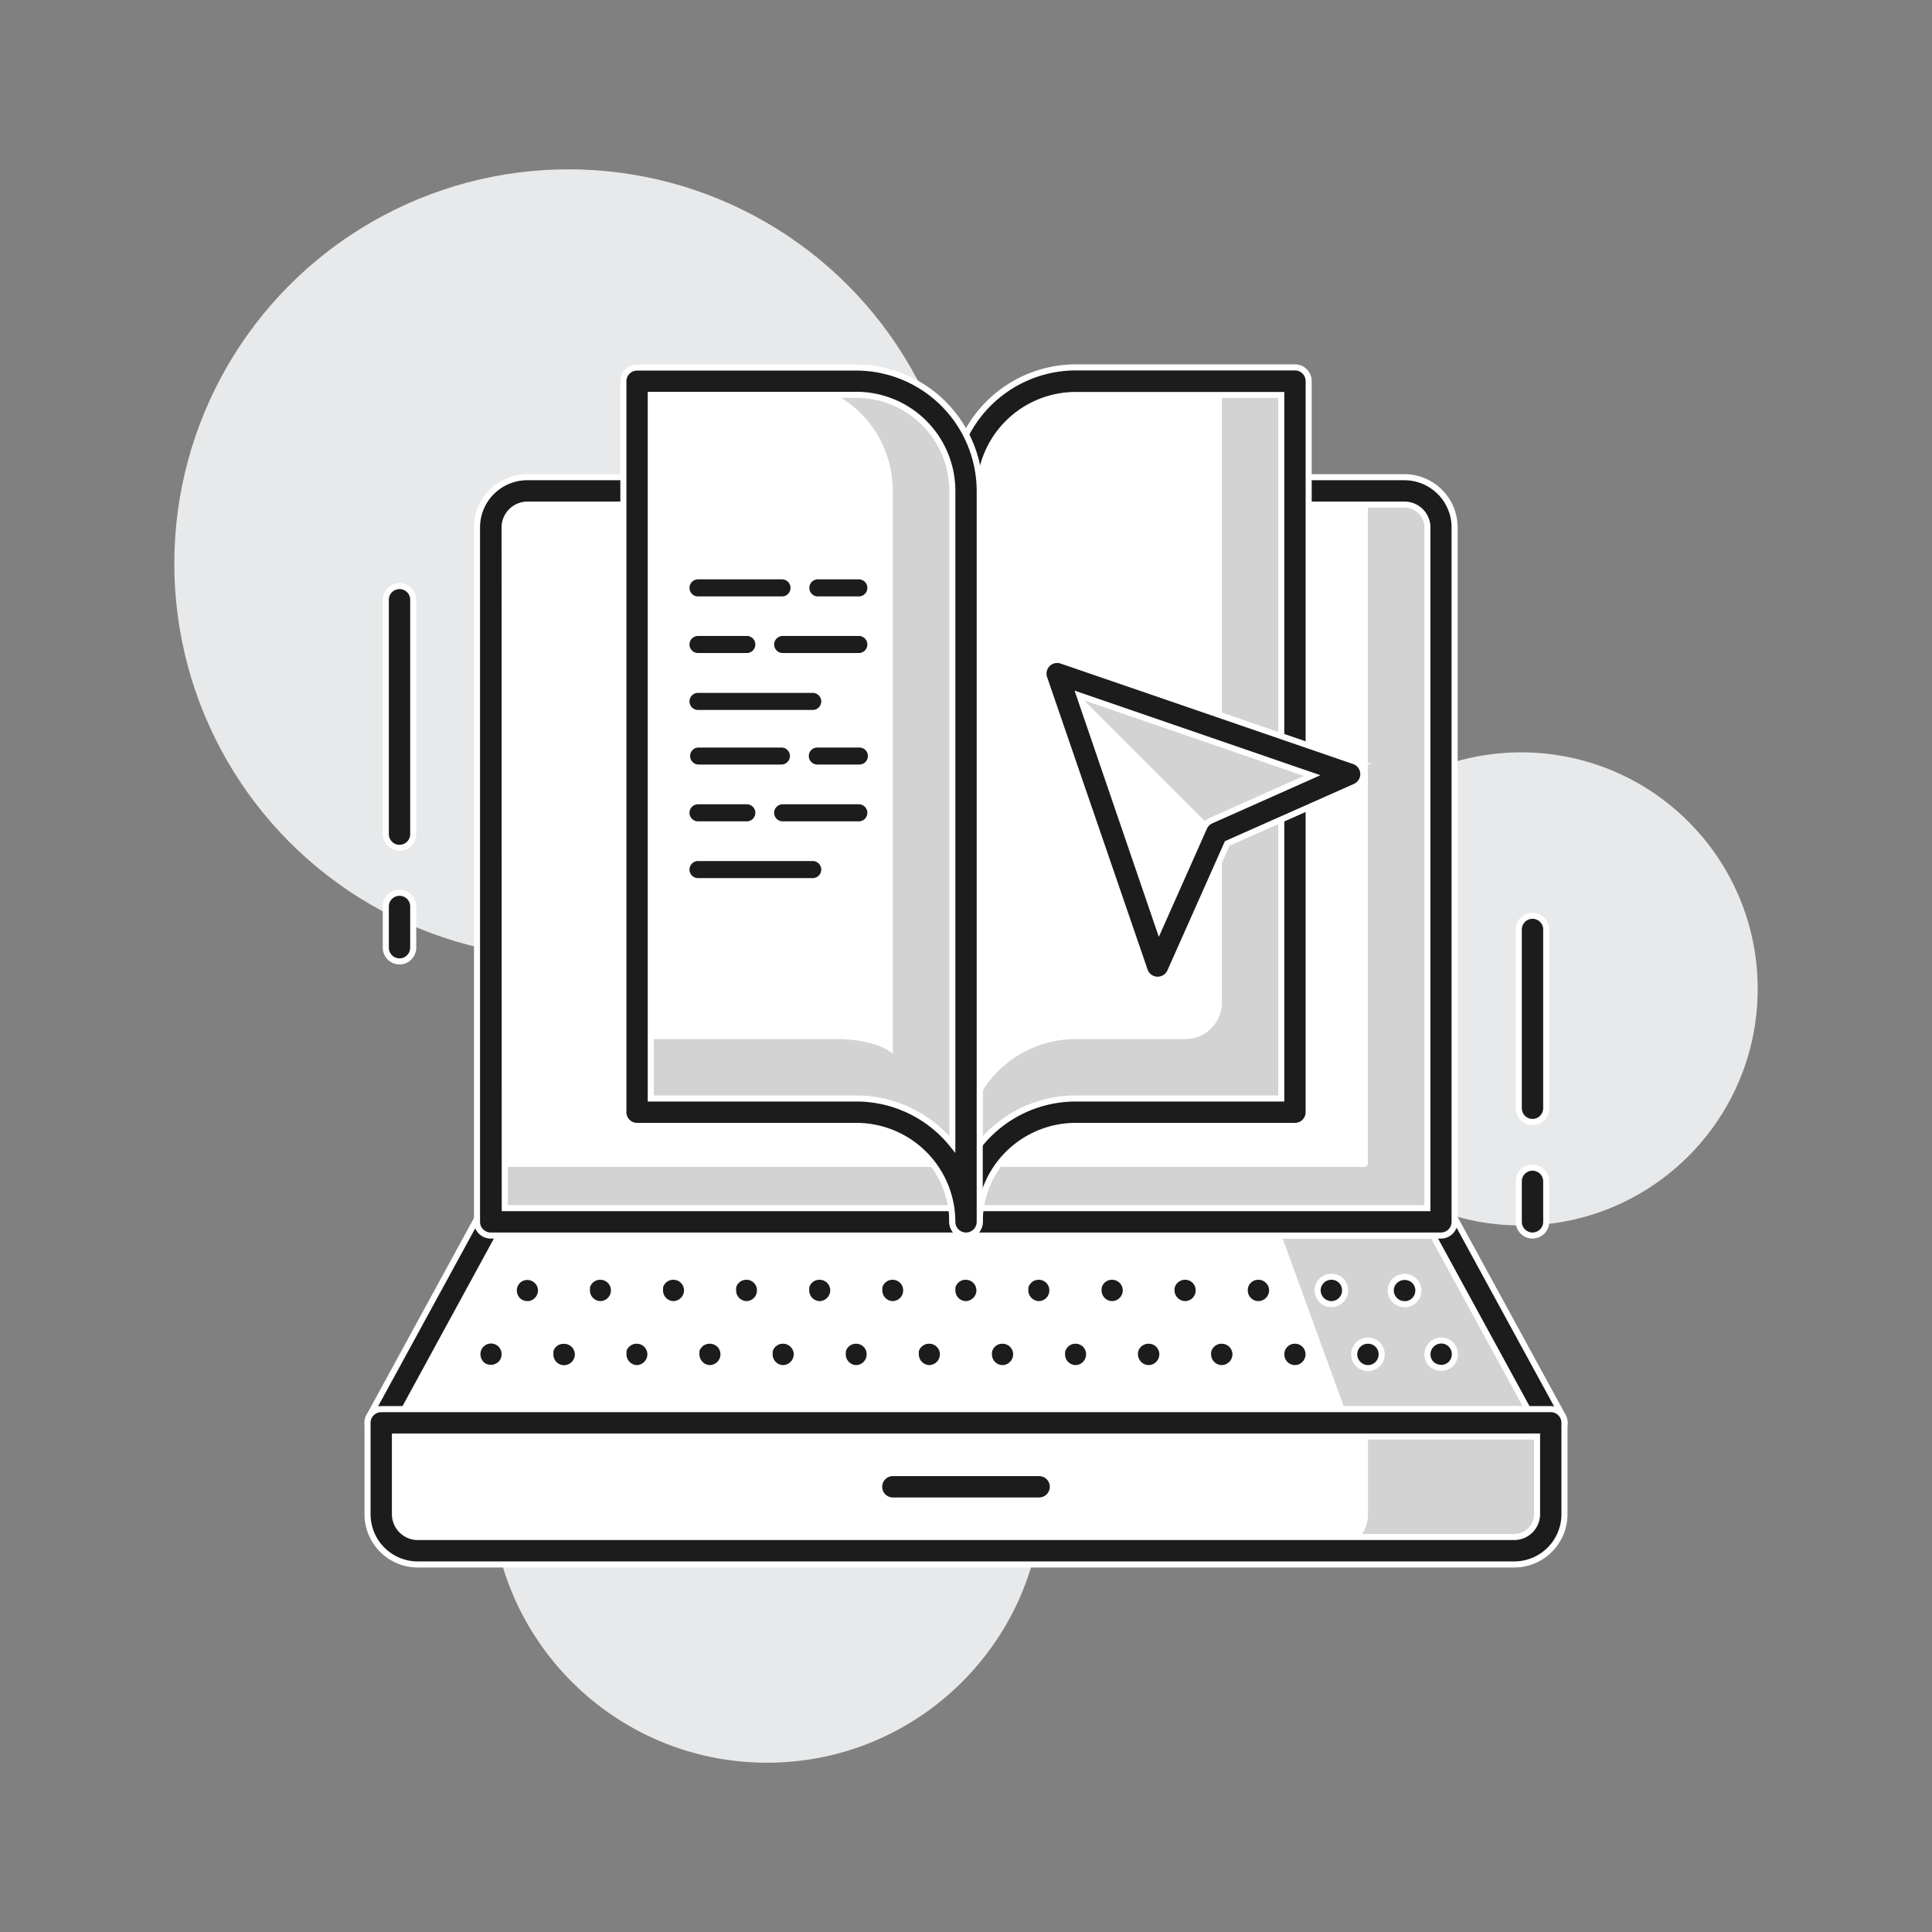 <svg xmlns="http://www.w3.org/2000/svg" id="Capa_1" data-name="Capa 1" viewBox="0 0 500 500"><rect x="0" y="0" width="500" height="500" fill="#808080" stroke="none"/><defs><style>.cls-1{fill:#e7e9ea;}.cls-2{fill:#d3d3d3;}.cls-3{fill:#fff;}.cls-4,.cls-5{fill:#1c1c1c;}.cls-4{stroke:#fff;stroke-miterlimit:10;stroke-width:1.57px;}</style></defs><circle class="cls-1" cx="198.5" cy="384.76" r="71.43"></circle><circle class="cls-1" cx="393.67" cy="255.93" r="61.22"></circle><circle class="cls-1" cx="147.15" cy="145.86" r="102.04"></circle><polygon class="cls-2" points="98.67 368.23 401.33 368.23 372.96 316.21 127.04 316.21 98.67 368.23"></polygon><polygon class="cls-3" points="98.67 368.23 349.31 368.23 330.39 316.21 127.04 316.21 98.67 368.23"></polygon><path class="cls-4" d="M401.33,371.77H98.67a3.55,3.55,0,0,1-3.12-5.24l28.38-52a3.54,3.54,0,0,1,3.11-1.85H373a3.54,3.54,0,0,1,3.11,1.85l28.38,52a3.55,3.55,0,0,1-3.12,5.24Zm-296.69-7.09H395.36l-24.51-44.93H129.14Z"></path><path class="cls-4" d="M127.06,354a3.46,3.46,0,0,1-2.5-1,3.69,3.69,0,0,1-1-2.55,3.52,3.52,0,0,1,6-2.51,3.6,3.6,0,0,1,0,5.06A3.78,3.78,0,0,1,127.06,354Z"></path><path class="cls-4" d="M350.47,350.47a3.54,3.54,0,0,1,3.59-3.5h0a3.5,3.5,0,0,1,3.51,3.5h0a3.55,3.55,0,0,1-3.51,3.6h0A3.6,3.6,0,0,1,350.47,350.47Zm-18.87,0a3.49,3.49,0,0,1,3.5-3.5h0a3.5,3.5,0,0,1,3.55,3.5h0a3.56,3.56,0,0,1-3.55,3.6h0A3.55,3.55,0,0,1,331.6,350.47Zm-19,0a3.53,3.53,0,0,1,3.54-3.5h0a3.55,3.55,0,0,1,3.6,3.5h0a3.6,3.6,0,0,1-3.6,3.6h0A3.59,3.59,0,0,1,312.64,350.47Zm-18.92,0a3.54,3.54,0,0,1,3.59-3.5h0a3.53,3.53,0,0,1,3.55,3.5h0a3.59,3.59,0,0,1-3.55,3.6h0A3.6,3.6,0,0,1,293.72,350.47Zm-18.87,0a3.5,3.5,0,0,1,3.55-3.5h0a3.49,3.49,0,0,1,3.5,3.5h0a3.55,3.55,0,0,1-3.5,3.6h0A3.56,3.56,0,0,1,274.85,350.47Zm-18.92,0a3.49,3.49,0,0,1,3.5-3.5h0a3.55,3.55,0,0,1,3.6,3.5h0a3.6,3.6,0,0,1-3.6,3.6h0A3.55,3.55,0,0,1,255.93,350.47Zm-19,0a3.54,3.54,0,0,1,3.59-3.5h0a3.53,3.53,0,0,1,3.55,3.5h0a3.59,3.59,0,0,1-3.55,3.6h0A3.6,3.6,0,0,1,237,350.47Zm-18.87,0a3.5,3.5,0,0,1,3.55-3.5h0a3.49,3.49,0,0,1,3.5,3.5h0a3.55,3.55,0,0,1-3.5,3.6h0A3.56,3.56,0,0,1,218.1,350.47Zm-18.92,0a3.49,3.49,0,0,1,3.5-3.5h0a3.55,3.55,0,0,1,3.6,3.5h0a3.6,3.6,0,0,1-3.6,3.6h0A3.55,3.55,0,0,1,199.18,350.47Zm-19,0a3.54,3.54,0,0,1,3.59-3.5h0a3.53,3.53,0,0,1,3.55,3.5h0a3.59,3.59,0,0,1-3.55,3.6h0A3.6,3.6,0,0,1,180.22,350.47Zm-18.87,0a3.5,3.5,0,0,1,3.55-3.5h0a3.53,3.53,0,0,1,3.54,3.5h0a3.58,3.58,0,0,1-3.54,3.6h0A3.56,3.56,0,0,1,161.35,350.47Zm-18.92,0A3.5,3.5,0,0,1,146,347h0a3.53,3.53,0,0,1,3.55,3.5h0a3.59,3.59,0,0,1-3.55,3.6h0A3.56,3.56,0,0,1,142.43,350.47Z"></path><path class="cls-4" d="M372.94,354a3.78,3.78,0,0,1-2.51-1,3.64,3.64,0,0,1-1-2.55,3.5,3.5,0,0,1,1.09-2.51,3.52,3.52,0,0,1,6,2.51,3.75,3.75,0,0,1-1,2.51A3.54,3.54,0,0,1,372.94,354Z"></path><path class="cls-4" d="M136.52,337.51a3.5,3.5,0,0,1-2.5-1,3.57,3.57,0,0,1,0-5.06,3.55,3.55,0,0,1,6,2.51,3.64,3.64,0,0,1-3.55,3.59Z"></path><path class="cls-4" d="M341,333.92a3.55,3.55,0,0,1,3.6-3.5h0a3.49,3.49,0,0,1,3.5,3.5h0a3.54,3.54,0,0,1-3.5,3.59h0A3.59,3.59,0,0,1,341,333.92Zm-18.87,0a3.49,3.49,0,0,1,3.5-3.5h0a3.55,3.55,0,0,1,3.6,3.5h0a3.59,3.59,0,0,1-3.6,3.59h0A3.54,3.54,0,0,1,322.14,333.92Zm-19,0a3.54,3.54,0,0,1,3.59-3.5h0a3.49,3.49,0,0,1,3.5,3.5h0a3.54,3.54,0,0,1-3.5,3.59h0A3.59,3.59,0,0,1,303.18,333.92Zm-18.87,0a3.49,3.49,0,0,1,3.5-3.5h0a3.54,3.54,0,0,1,3.59,3.5h0a3.58,3.58,0,0,1-3.59,3.59h0A3.54,3.54,0,0,1,284.31,333.92Zm-19,0a3.54,3.54,0,0,1,3.59-3.5h0a3.49,3.49,0,0,1,3.5,3.5h0a3.54,3.54,0,0,1-3.5,3.59h0A3.58,3.58,0,0,1,265.35,333.92Zm-18.88,0a3.5,3.5,0,0,1,3.51-3.5h0a3.54,3.54,0,0,1,3.59,3.5h0a3.59,3.59,0,0,1-3.59,3.59h0A3.55,3.55,0,0,1,246.47,333.92Zm-18.91,0a3.5,3.5,0,0,1,3.55-3.5h0a3.5,3.5,0,0,1,3.5,3.5h0a3.54,3.54,0,0,1-3.5,3.59h0A3.55,3.55,0,0,1,227.56,333.92Zm-18.92,0a3.5,3.5,0,0,1,3.55-3.5h0a3.53,3.53,0,0,1,3.55,3.5h0a3.58,3.58,0,0,1-3.55,3.59h0A3.55,3.55,0,0,1,208.64,333.92Zm-18.92,0a3.51,3.51,0,0,1,3.55-3.5h0a3.49,3.49,0,0,1,3.5,3.5h0a3.54,3.54,0,0,1-3.5,3.59h0A3.55,3.55,0,0,1,189.72,333.92Zm-18.91,0a3.49,3.49,0,0,1,3.5-3.5h0a3.54,3.54,0,0,1,3.59,3.5h0a3.59,3.59,0,0,1-3.59,3.59h0A3.54,3.54,0,0,1,170.81,333.92Zm-18.92,0a3.5,3.5,0,0,1,3.55-3.5h0a3.53,3.53,0,0,1,3.54,3.5h0a3.57,3.57,0,0,1-3.54,3.59h0A3.55,3.55,0,0,1,151.89,333.92Z"></path><path class="cls-4" d="M363.48,337.51a3.48,3.48,0,0,1-2.46-1,3.59,3.59,0,0,1-1.09-2.55,3.48,3.48,0,0,1,1.09-2.51,3.68,3.68,0,0,1,5,0,3.57,3.57,0,0,1-2.5,6.1Z"></path><path class="cls-2" d="M98.67,368.23v23.64a9.45,9.45,0,0,0,9.45,9.46H391.88a9.45,9.45,0,0,0,9.45-9.46V368.23Z"></path><path class="cls-3" d="M98.67,368.23v23.64a9.45,9.45,0,0,0,9.45,9.46H344.58a9.46,9.46,0,0,0,9.46-9.46V368.23Z"></path><path class="cls-4" d="M391.88,404.88H108.12a13,13,0,0,1-13-13V368.23a3.55,3.55,0,0,1,3.55-3.55H401.33a3.55,3.55,0,0,1,3.55,3.55v23.64A13,13,0,0,1,391.88,404.88ZM102.21,371.77v20.1a5.92,5.92,0,0,0,5.91,5.91H391.88a5.92,5.92,0,0,0,5.91-5.91v-20.1Z"></path><path class="cls-4" d="M268.92,388.33H231.08a3.55,3.55,0,0,1,0-7.1h37.84a3.55,3.55,0,0,1,0,7.1Z"></path><path class="cls-2" d="M129,127H371a2,2,0,0,1,2,2V316.21a0,0,0,0,1,0,0H127a0,0,0,0,1,0,0V129A2,2,0,0,1,129,127Z"></path><path class="cls-3" d="M127,127H354a0,0,0,0,1,0,0V301a1,1,0,0,1-1,1H127a0,0,0,0,1,0,0V127A0,0,0,0,1,127,127Z"></path><path class="cls-4" d="M373,319.76H127a3.55,3.55,0,0,1-3.55-3.55V136.5a13,13,0,0,1,13-13h227a13,13,0,0,1,13,13V316.21A3.55,3.55,0,0,1,373,319.76Zm-242.37-7.09H369.41V136.5a5.92,5.92,0,0,0-5.91-5.91h-227a5.92,5.92,0,0,0-5.91,5.91Z"></path><path class="cls-4" d="M103.4,219.42a3.55,3.55,0,0,1-3.55-3.55V155.41a3.55,3.55,0,1,1,7.09,0v60.46A3.55,3.55,0,0,1,103.4,219.42Z"></path><path class="cls-4" d="M103.4,248.81a3.55,3.55,0,0,1-3.55-3.55V234.79a3.55,3.55,0,1,1,7.09,0v10.47A3.55,3.55,0,0,1,103.4,248.81Z"></path><path class="cls-4" d="M396.61,290.36a3.55,3.55,0,0,1-3.55-3.54V240.55a3.55,3.55,0,1,1,7.1,0v46.27A3.55,3.55,0,0,1,396.61,290.36Z"></path><path class="cls-4" d="M396.61,319.75a3.55,3.55,0,0,1-3.55-3.54V305.74a3.55,3.55,0,0,1,7.1,0v10.47A3.55,3.55,0,0,1,396.61,319.75Z"></path><path class="cls-2" d="M335.14,98.67V287.84H278.39A28.36,28.36,0,0,0,250,316.21V127a28.38,28.38,0,0,1,28.38-28.37Z"></path><path class="cls-3" d="M316.22,98.67V259.46a9.45,9.45,0,0,1-9.46,9.46H278.39A28.36,28.36,0,0,0,250,297.29V127a28.38,28.38,0,0,1,28.38-28.37Z"></path><path class="cls-4" d="M250,319.76a3.54,3.54,0,0,1-3.54-3.55V127a32,32,0,0,1,31.92-31.92h56.75a3.55,3.55,0,0,1,3.55,3.55V287.84a3.54,3.54,0,0,1-3.55,3.54H278.39a24.87,24.87,0,0,0-24.83,24.83A3.55,3.55,0,0,1,250,319.76Zm28.38-217.54A24.85,24.85,0,0,0,253.56,127V296.17a31.88,31.88,0,0,1,24.83-11.88h53.2V102.22Z"></path><path class="cls-2" d="M164.87,98.67V287.84h56.76A28.36,28.36,0,0,1,250,316.21V127a28.37,28.37,0,0,0-28.37-28.37Z"></path><path class="cls-3" d="M164.87,98.67V268.92h52s9.38-.15,14.18,3.76V127a28.37,28.37,0,0,0-28.37-28.37Z"></path><path class="cls-4" d="M250,319.76a3.55,3.55,0,0,1-3.54-3.55,24.87,24.87,0,0,0-24.83-24.83H164.88a3.54,3.54,0,0,1-3.55-3.54V98.67a3.55,3.55,0,0,1,3.55-3.55h56.75A32,32,0,0,1,253.55,127V316.21A3.55,3.55,0,0,1,250,319.76Zm-81.58-35.47h53.21a31.88,31.88,0,0,1,24.83,11.88V127a24.85,24.85,0,0,0-24.83-24.82H168.42Z"></path><polygon class="cls-2" points="273.64 174.33 299.61 250 314.92 215.6 349.31 200.3 273.64 174.33"></polygon><polygon class="cls-3" points="273.64 174.33 314.92 215.6 299.61 250 273.64 174.33"></polygon><path class="cls-4" d="M299.61,253.55h-.16a3.55,3.55,0,0,1-3.2-2.39l-26-75.67a3.54,3.54,0,0,1,4.51-4.5l75.67,26a3.55,3.55,0,0,1,.29,6.6L317.6,218.29l-14.75,33.15A3.55,3.55,0,0,1,299.61,253.55ZM279.36,180,300,240.31l11.63-26.15a3.59,3.59,0,0,1,1.8-1.8l26.16-11.64Z"></path><path class="cls-5" d="M222.41,154.35H211.52a2.21,2.21,0,0,1,0-4.41h10.89a2.21,2.21,0,0,1,0,4.41Z"></path><path class="cls-5" d="M202.23,154.35H180.8a2.21,2.21,0,1,1,0-4.41h21.43a2.21,2.21,0,1,1,0,4.41Z"></path><path class="cls-5" d="M222.41,169h-19.7a2.21,2.21,0,1,1,0-4.41h19.7a2.21,2.21,0,0,1,0,4.41Z"></path><path class="cls-5" d="M193.42,169H180.8a2.21,2.21,0,1,1,0-4.41h12.62a2.21,2.21,0,0,1,0,4.41Z"></path><path class="cls-5" d="M210.18,183.73H180.8a2.21,2.21,0,1,1,0-4.41h29.38a2.21,2.21,0,1,1,0,4.41Z"></path><path class="cls-5" d="M222.41,197.86H211.52a2.2,2.2,0,0,1,0-4.4h10.89a2.2,2.2,0,1,1,0,4.4Z"></path><path class="cls-5" d="M202.23,197.86H180.8a2.2,2.2,0,1,1,0-4.4h21.43a2.2,2.2,0,1,1,0,4.4Z"></path><path class="cls-5" d="M222.41,212.56h-19.7a2.21,2.21,0,1,1,0-4.41h19.7a2.21,2.21,0,0,1,0,4.41Z"></path><path class="cls-5" d="M193.42,212.56H180.8a2.21,2.21,0,1,1,0-4.41h12.62a2.21,2.21,0,0,1,0,4.41Z"></path><path class="cls-5" d="M210.18,227.25H180.8a2.21,2.21,0,1,1,0-4.41h29.38a2.21,2.21,0,1,1,0,4.41Z"></path></svg>